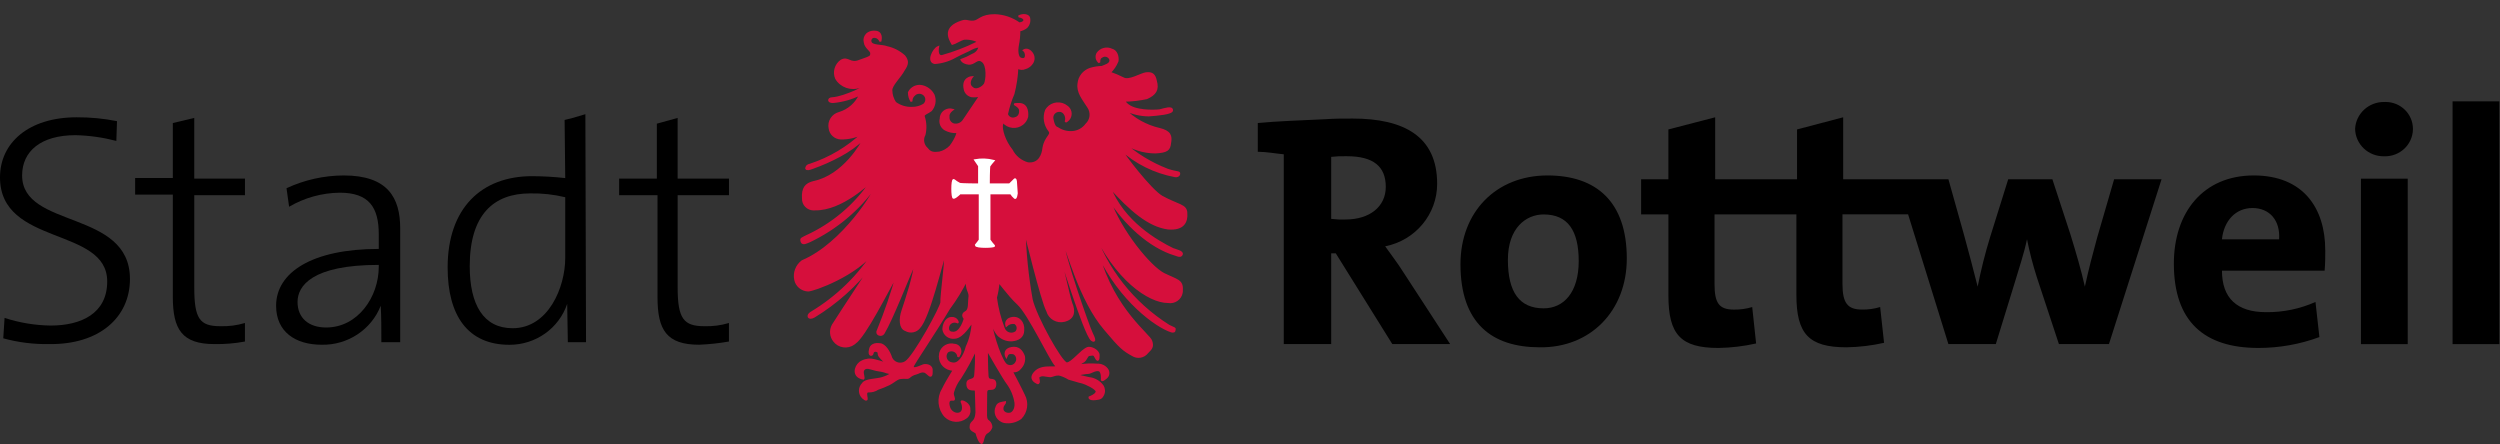 <svg xmlns="http://www.w3.org/2000/svg" xmlns:xlink="http://www.w3.org/1999/xlink" width="180" height="32" xml:space="preserve" overflow="hidden"><rect width="100%" height="100%" fill="#333333" stroke="none"/><g transform="translate(-108 -1005)"><g><g><g><g><path d="M94.426 9.768C94.189 9.463 94.002 9.121 93.874 8.757 93.782 8.48 93.644 8.02 93.828 7.745 94.162 8.165 94.772 8.235 95.192 7.902 95.36 7.769 95.479 7.585 95.53 7.377 95.576 6.963 95.484 6.411 94.883 6.457 94.332 6.457 94.93 6.503 95.021 6.871 95.067 7.239 94.883 7.423 94.698 7.469 94.474 7.565 94.214 7.462 94.117 7.238 94.111 7.223 94.105 7.208 94.1 7.192 94.205 6.688 94.359 6.195 94.56 5.721 94.717 5.103 94.81 4.471 94.836 3.835 94.999 3.949 95.21 3.966 95.388 3.881 95.574 3.829 95.736 3.715 95.848 3.557 96.032 3.329 96.032 3.003 95.848 2.775 95.572 2.407 95.296 2.591 95.296 2.591 95.48 2.729 95.573 3.374 95.066 3.189 94.836 3.097 94.79 2.637 94.882 2.177 94.946 1.844 94.977 1.505 94.974 1.166 95.159 1.131 95.332 1.052 95.48 0.935 95.656 0.752 95.726 0.492 95.664 0.245 95.618 0.061 95.25-0.031 94.927 0.153 95.388 0.199 95.525 0.567 94.973 0.659 94.466 0.287 93.856 0.078 93.227 0.061 92.261 0.061 92.123 0.475 91.755 0.521 91.341 0.567 91.249 0.384 90.881 0.521 89.639 0.935 89.961 1.672 90.234 2.132 90.418 2.086 90.832 1.808 91.062 1.763 91.476 1.718 92.166 1.901 91.982 2.04 91.186 2.44 90.355 2.763 89.498 3.006 89.084 3.051 89.222 2.359 89.222 2.359 88.898 2.496 88.44 3.416 88.992 3.509 89.511 3.471 90.015 3.313 90.463 3.049 90.969 2.773 91.245 2.681 91.567 2.497 91.751 2.394 91.955 2.332 92.165 2.313 92.115 2.588 91.922 2.816 91.659 2.911 91.41 3.058 91.149 3.181 90.877 3.279 90.877 3.279 90.969 3.509 91.383 3.555 91.797 3.601 91.981 3.095 92.349 3.372 92.763 3.648 92.672 4.752 92.533 5.028 92.349 5.304 91.886 5.534 91.659 5.304 91.245 5.028 91.613 4.522 91.613 4.522 91.613 4.522 90.922 4.568 91.107 5.396 91.156 5.652 91.357 5.853 91.613 5.902 91.813 5.921 92.015 5.905 92.21 5.856L91.02 7.651C90.868 7.875 90.594 7.984 90.329 7.927 90.089 7.856 89.935 7.624 89.961 7.375 89.915 7.099 90.237 6.869 90.237 6.869 89.887 6.775 89.526 6.983 89.432 7.333 89.416 7.393 89.408 7.455 89.409 7.516 89.325 7.82 89.459 8.143 89.733 8.299 89.986 8.437 90.273 8.501 90.561 8.482 90.653 8.436 90.515 8.942 90.101 9.494 89.893 9.722 89.62 9.883 89.319 9.954 88.951 10 88.672 10 88.445 9.678 88.154 9.425 88.078 9.005 88.261 8.666 88.361 8.24 88.345 7.796 88.215 7.378 88.123 7.194 88.492 7.102 88.721 6.918 88.979 6.611 89.05 6.188 88.905 5.814 88.74 5.484 88.436 5.246 88.077 5.167 87.701 5.089 87.32 5.279 87.157 5.627 87.154 5.856 87.218 6.081 87.341 6.274 87.324 6.1 87.393 5.929 87.524 5.814 87.706 5.618 88.009 5.598 88.215 5.768 88.418 5.935 88.447 6.236 88.28 6.439 88.26 6.463 88.239 6.484 88.215 6.504 87.966 6.657 87.679 6.736 87.386 6.734 86.957 6.754 86.534 6.624 86.19 6.366 86.017 6.107 85.921 5.804 85.914 5.492 85.868 5.124 86.561 4.48 86.788 4.021 87.064 3.607 87.112 3.374 86.834 3.009 86.484 2.688 86.056 2.464 85.592 2.362 85.269 2.224 84.534 2.316 84.442 1.994 84.39 1.851 84.464 1.693 84.607 1.642 84.642 1.629 84.68 1.623 84.718 1.626 84.911 1.634 85.077 1.764 85.132 1.949 85.132 1.949 85.316 1.351 84.856 1.259 84.209 1.167 83.936 1.627 84.028 1.995 84.074 2.409 84.442 2.547 84.488 2.777 84.488 3.053 84.488 3.053 83.706 3.329 82.969 3.652 82.878 3.053 82.372 3.329 81.963 3.62 81.811 4.154 82.004 4.617 82.346 5.209 83.068 5.463 83.706 5.215 84.534 5.031 82.601 5.997 81.727 6.043 81.451 6.043 81.404 6.319 81.773 6.319 82.446 6.258 83.101 6.071 83.705 5.767 83.436 6.407 82.897 6.896 82.233 7.101 81.746 7.226 81.442 7.712 81.543 8.205 81.588 8.609 81.919 8.921 82.325 8.942 82.869 8.953 83.407 8.827 83.889 8.573 82.829 9.591 81.557 10.361 80.163 10.827 79.933 10.873 79.887 11.011 79.887 11.104 79.933 11.195 80.117 11.149 80.347 11.058 81.013 10.817 81.659 10.525 82.279 10.184 82.899 9.848 83.472 9.43 83.981 8.942 83.843 9.265 82.557 11.609 80.439 12.069 79.841 12.207 79.611 12.529 79.657 13.265 79.642 13.684 79.969 14.035 80.387 14.05 80.419 14.052 80.452 14.051 80.485 14.047 82.416 14.094 84.395 12.069 84.487 12.023 83.351 13.742 81.76 15.111 79.893 15.979 79.569 16.162 79.479 16.116 79.569 16.393 79.661 16.576 79.893 16.439 80.121 16.347 82.002 15.437 83.617 14.058 84.809 12.343 84.855 12.619 82.51 16.529 79.611 17.771 79.201 18.082 79.005 18.6 79.106 19.105 79.193 19.548 79.574 19.872 80.025 19.887 80.394 19.887 83.475 18.783 84.763 16.989 83.621 18.829 82.061 20.373 80.209 21.497 79.933 21.68 80.025 22.003 80.439 21.773 82.022 20.793 83.409 19.53 84.533 18.047 85.039 17.311 82.371 21.405 81.773 22.371 81.569 22.737 81.605 23.191 81.865 23.521 82.196 23.962 82.822 24.051 83.263 23.72 83.288 23.701 83.313 23.68 83.337 23.659 84.027 23.199 85.637 19.932 86.327 18.691 85.946 20.081 85.485 21.448 84.947 22.785 84.809 23.061 85.223 23.199 85.361 22.968 85.959 21.957 87.063 19.058 87.569 17.908 87.615 18.555 86.922 20.668 86.695 21.358 86.511 21.91 86.511 22.6 86.925 22.738 87.248 22.931 87.663 22.852 87.891 22.554 88.581 21.818 89.501 17.767 89.685 17.357 89.869 16.946 89.409 20.438 89.455 20.715 89.501 20.991 87.523 24.67 86.925 25.038 86.603 25.249 86.171 25.159 85.96 24.837 85.917 24.772 85.886 24.7 85.867 24.624 85.775 24.348 85.453 23.75 85.085 23.75 84.761 23.704 84.438 23.796 84.395 24.165 84.303 24.578 84.532 24.578 84.578 24.441 84.576 24.324 84.669 24.227 84.785 24.225 84.827 24.224 84.867 24.235 84.902 24.257 85.085 24.303 84.948 24.441 85.085 24.625 85.251 24.843 85.453 25.03 85.683 25.177 85.867 25.269 85.131 24.993 84.717 24.901 84.425 24.819 84.112 24.851 83.843 24.992 83.429 25.176 83.153 25.866 83.66 26.143 83.745 26.192 83.838 26.223 83.936 26.235 83.982 26.189 83.89 25.911 83.89 25.775 83.89 25.591 84.028 25.361 84.442 25.498 84.712 25.585 84.989 25.646 85.27 25.682 85.5 25.728 85.73 25.866 85.917 25.82 86.147 25.774 85.733 26.05 85.27 26.188 84.856 26.326 84.074 26.28 83.89 26.602 83.616 26.883 83.621 27.334 83.902 27.608 83.94 27.646 83.983 27.678 84.028 27.706 84.396 27.937 83.89 27.154 84.304 27.154 84.534 27.164 84.761 27.1 84.951 26.971 85.218 26.879 85.48 26.771 85.733 26.647 86.101 26.464 86.331 26.187 86.607 26.187 86.883 26.141 87.021 26.233 87.159 26.141 87.3 26.006 87.475 25.911 87.665 25.865 87.848 25.819 87.988 25.681 88.216 25.727 88.493 25.727 88.814 26.509 88.768 25.544 88.722 25.267 88.308 25.176 88.078 25.313 87.664 25.497 87.431 25.544 87.431 25.359 87.431 25.221 88.903 23.06 90.007 21.173 90.486 20.524 90.902 19.831 91.249 19.103 91.203 19.931 91.525 19.977 91.433 20.437 91.387 20.761 91.479 21.311 91.157 21.449 90.833 21.633 91.111 21.909 91.111 21.909 91.111 21.909 90.835 23.013 90.237 22.921 89.961 22.921 89.869 22.69 89.961 22.415 90.061 22.177 90.335 22.067 90.572 22.168 90.584 22.173 90.596 22.178 90.608 22.184 90.653 22.23 90.562 21.816 90.147 21.861 89.734 21.905 89.596 22.413 89.596 22.689 89.653 23.078 90.014 23.347 90.403 23.29 90.409 23.289 90.417 23.288 90.424 23.287 90.976 23.241 91.528 22.275 91.666 22.09 91.658 22.726 91.517 23.353 91.252 23.93 91.068 24.666 90.654 25.264 90.194 25.126 89.916 25.089 89.721 24.834 89.757 24.556 89.77 24.461 89.809 24.372 89.871 24.298 90.081 24.134 90.385 24.171 90.55 24.381 90.614 24.463 90.65 24.563 90.653 24.666 90.745 24.483 90.837 24.39 90.791 24.161 90.756 23.956 90.584 23.803 90.376 23.793 89.942 23.677 89.495 23.935 89.38 24.37 89.374 24.393 89.369 24.416 89.365 24.439 89.255 24.954 89.583 25.46 90.098 25.569 90.174 25.586 90.252 25.593 90.331 25.59 90.376 25.59 89.917 26.236 89.549 27.013 89.186 27.629 89.26 28.408 89.732 28.945 90.128 29.344 90.761 29.384 91.204 29.036 91.39 28.898 91.48 28.666 91.434 28.439 91.48 28.025 90.882 27.792 90.882 27.887 91.02 28.163 91.113 28.761 90.559 28.761 90.298 28.735 90.08 28.553 90.007 28.301 89.915 28.025 89.915 27.703 90.237 27.749 90.513 27.795 90.191 27.473 90.283 27.197 90.386 26.831 90.557 26.487 90.789 26.185 91.207 25.523 91.576 24.832 91.893 24.115 91.92 24.744 91.905 25.374 91.847 26.001 91.801 26.461 91.295 26.185 91.295 26.599 91.295 27.246 91.893 26.875 91.893 27.105 91.893 27.334 91.939 28.209 91.939 28.669 91.893 29.451 91.525 29.267 91.525 29.681 91.479 29.957 91.801 30.004 91.939 30.141 91.985 30.324 92.123 30.788 92.307 30.877 92.445 30.739 92.399 30.23 92.721 30.095 92.851 30.006 92.948 29.876 92.997 29.727 92.996 29.569 92.93 29.419 92.813 29.313 92.537 29.129 92.63 29.036 92.63 27.242 92.63 26.691 93.277 27.288 93.277 26.596 93.231 26.09 92.771 26.55 92.725 26.044 92.679 25.492 92.679 24.112 92.679 24.112 92.679 24.112 93.921 26.32 94.151 26.596 94.44 27.006 94.629 27.479 94.702 27.976 94.748 28.482 94.472 28.758 94.288 28.758 93.965 28.804 93.737 28.574 93.782 28.344 93.782 28.16 93.966 28.021 93.966 27.93 93.736 27.976 93.46 27.976 93.368 28.254 93.185 28.648 93.356 29.117 93.751 29.301 93.805 29.326 93.862 29.346 93.92 29.358 94.325 29.427 94.741 29.327 95.07 29.082 95.495 28.636 95.587 27.97 95.301 27.425 95.117 27.012 94.427 25.679 94.427 25.679 94.645 25.754 94.886 25.68 95.025 25.495 95.256 25.268 95.36 24.94 95.301 24.621 95.163 24.253 94.933 23.931 94.427 24.023 93.921 24.116 93.967 24.483 94.059 24.67 94.105 24.578 94.105 24.347 94.473 24.394 94.749 24.394 94.933 24.808 94.749 25.084 94.621 25.314 94.332 25.396 94.102 25.268 94.102 25.268 94.102 25.268 94.102 25.268 93.734 25.13 93.09 23.106 92.998 22.37 92.952 21.864 93.181 22.922 93.596 23.198 93.841 23.398 94.154 23.497 94.469 23.474 94.883 23.428 95.252 23.244 95.252 22.738 95.297 22.186 94.928 21.772 94.469 21.864 93.918 21.956 94.055 22.416 94.055 22.416 94.213 22.261 94.436 22.192 94.653 22.232 94.853 22.354 94.916 22.614 94.794 22.814 94.78 22.837 94.764 22.859 94.745 22.879 94.495 23.066 94.142 23.015 93.955 22.765 93.919 22.716 93.891 22.661 93.871 22.603 93.601 21.891 93.416 21.15 93.319 20.395 93.414 20.033 93.476 19.664 93.503 19.291 93.503 19.153 94.15 20.165 94.883 20.855 95.665 21.591 97.183 24.903 97.551 25.271 97.874 25.639 96.631 25.133 96.079 25.777 95.665 26.236 96.079 26.467 96.263 26.559 96.446 26.605 96.309 26.145 96.309 26.145 96.492 25.868 96.906 26.053 97.091 26.053 97.275 26.099 97.551 25.869 97.873 25.961 98.084 26.026 98.285 26.119 98.471 26.237 98.654 26.283 99.207 26.468 99.436 26.513 99.62 26.559 100.448 26.927 100.448 27.16 100.448 27.393 99.942 27.574 99.942 27.574 99.942 27.574 99.896 27.758 100.356 27.712 100.68 27.666 100.77 27.666 100.908 27.389 101.006 27.18 100.988 26.935 100.862 26.742 100.633 26.43 100.282 26.229 99.896 26.19 99.759 26.144 99.249 26.052 99.16 26.006 99.022 25.914 99.712 25.823 99.85 25.823 100.034 25.823 100.356 25.546 100.633 25.639 100.863 25.731 100.816 26.286 100.816 26.286 100.816 26.286 100.77 26.469 101.093 26.194 101.296 26.048 101.342 25.765 101.195 25.562 101.192 25.557 101.188 25.552 101.184 25.547 101.021 25.333 100.763 25.212 100.494 25.224 100.079 25.192 99.663 25.207 99.252 25.269 99.068 25.315 99.344 25.086 99.528 24.993 99.712 24.855 99.759 24.579 99.896 24.533 100.034 24.533 100.22 24.441 100.31 24.579 100.494 24.947 100.587 25.039 100.587 24.533 100.587 24.21 100.035 23.936 99.805 24.027 99.345 24.211 98.7 25.132 98.333 25.132 97.965 25.132 96.125 21.773 95.849 20.532 95.559 18.874 95.391 17.199 95.343 15.517 95.343 15.517 96.585 20.715 96.953 21.359 97.095 21.892 97.641 22.21 98.175 22.069 98.197 22.063 98.219 22.056 98.241 22.049 98.839 21.865 98.888 21.359 98.655 20.807 98.471 20.255 97.735 16.897 97.735 16.897 97.735 16.897 99.575 22.969 100.081 23.431 100.311 23.615 100.357 23.477 100.127 23.017 99.85 22.465 98.057 17.175 98.057 16.347 98.38 16.899 99.253 20.579 101.047 22.695 102.151 24.029 102.335 24.167 102.978 24.535 103.323 24.767 103.789 24.686 104.036 24.352 104.312 24.075 104.45 23.937 104.312 23.523 104.22 23.109 101.644 21.27 100.586 17.313 102.104 20.579 104.634 22.465 105.738 22.833 105.922 22.879 105.968 22.833 105.968 22.695 106.014 22.604 105.922 22.604 105.554 22.419 103.018 20.788 101.118 18.336 100.173 15.473 101.783 19.061 104.128 20.717 105.508 20.717 105.96 20.797 106.39 20.496 106.47 20.044 106.482 19.977 106.486 19.909 106.481 19.841 106.527 19.15 106.113 19.15 105.193 18.69 104.227 18.184 102.157 15.655 101.329 13.309 102.433 15.055 104.181 16.759 106.021 17.311 106.344 17.448 106.435 17.402 106.481 17.265 106.527 17.081 106.067 16.988 105.834 16.896 104.729 16.345 102.34 14.965 101.37 12.433 102.842 14.089 104.13 15.239 105.51 15.423 106.615 15.515 106.844 14.917 106.798 14.319 106.798 13.721 106.2 13.767 105.052 13.123 104.224 12.617 102.335 10.086 102.153 9.718 103.221 10.704 104.543 11.373 105.97 11.65 106.154 11.696 106.294 11.604 106.294 11.466 106.294 11.329 106.156 11.421 105.466 11.19 104.295 10.732 103.218 10.062 102.292 9.212 102.967 9.684 103.768 9.941 104.592 9.948 105.42 9.902 105.603 9.764 105.649 9.258 105.741 8.752 105.649 8.43 104.867 8.246 103.941 8.024 103.096 7.546 102.429 6.866 102.958 7.133 103.54 7.274 104.131 7.28 104.778 7.234 105.787 7.142 105.787 6.912 105.787 6.636 105.281 6.82 104.913 6.912 104.499 6.958 103.119 7.004 102.567 6.452 102.43 6.314 102.384 6.269 102.43 6.222 102.956 6.212 103.48 6.15 103.994 6.038 104.592 5.762 104.822 5.44 104.641 4.796 104.549 4.336 104.365 4.198 103.951 4.244 103.582 4.29 102.754 4.842 102.34 4.612 102.029 4.452 101.706 4.314 101.375 4.198 101.615 3.964 101.803 3.682 101.926 3.37 101.972 3.094 101.88 2.634 101.512 2.542 101.153 2.37 100.722 2.488 100.501 2.819 100.385 3.039 100.442 3.311 100.638 3.465 100.638 3.465 100.592 3.142 100.822 3.051 100.999 2.93 101.241 2.975 101.362 3.151 101.389 3.191 101.409 3.235 101.42 3.282 101.466 3.605 101.006 3.696 100.822 3.788 100.541 3.796 100.263 3.842 99.994 3.925 99.533 4.082 99.207 4.496 99.164 4.981 99.072 5.628 99.487 6.085 99.854 6.683 100.116 7.076 100.059 7.6 99.717 7.925 99.482 8.254 99.109 8.458 98.705 8.477 98.346 8.498 97.991 8.401 97.693 8.201 97.555 8.155 97.417 8.063 97.325 7.554 97.261 7.294 97.42 7.032 97.679 6.969 97.729 6.957 97.78 6.952 97.831 6.956 98.199 6.956 98.383 7.462 98.245 7.738 98.564 7.587 98.701 7.205 98.549 6.885 98.502 6.784 98.429 6.698 98.337 6.634 97.921 6.291 97.307 6.35 96.964 6.765 96.927 6.81 96.894 6.859 96.865 6.91 96.681 7.407 96.768 7.965 97.095 8.382 97.326 8.705 96.819 8.796 96.681 9.624 96.635 10.084 96.405 10.82 95.577 10.728 95.073 10.586 94.654 10.234 94.427 9.762Z" stroke="#D60F3C" stroke-width="0.14" stroke-linecap="butt" stroke-linejoin="miter" stroke-miterlimit="2.613" stroke-opacity="1" fill="#D60F3C" fill-rule="evenodd" fill-opacity="1" transform="matrix(1.017 0 0 1 84.803 1006.03)"/><path d="M94.859 16.155C94.986 16.263 95.125 16.356 95.273 16.431 95.365 16.477 96.653 16.477 96.653 16.477L96.653 15.143 96.377 14.729C96.804 14.653 97.243 14.668 97.665 14.775 97.619 14.821 97.388 15.143 97.388 15.143 97.342 15.189 97.342 16.477 97.342 16.477L98.814 16.477 99.182 16.109C99.274 16.063 99.274 16.432 99.274 16.432L99.32 17.122C99.32 17.122 99.274 17.536 99.182 17.446 99.075 17.352 98.982 17.243 98.906 17.122L97.388 17.122 97.388 20.48C97.485 20.626 97.593 20.765 97.711 20.894 97.803 20.986 96.423 21.032 96.423 20.849 96.469 20.802 96.699 20.48 96.699 20.48L96.699 17.121 95.32 17.121C95.274 17.121 95.043 17.397 94.86 17.444 94.722 17.49 94.722 16.11 94.86 16.157Z" stroke="#FFFFFF" stroke-width="0.14" stroke-linecap="butt" stroke-linejoin="miter" stroke-miterlimit="2.613" stroke-opacity="1" fill="#FFFFFF" fill-rule="evenodd" fill-opacity="1" transform="matrix(1.017 0 0 1 80.198 1001.8)"/><path d="M9.135 22.053C9.135 17.039 1.501 18.465 1.501 14.601 1.501 12.855 2.835 11.703 5.274 11.703 6.253 11.725 7.226 11.864 8.172 12.117L8.218 10.694C7.278 10.503 6.322 10.41 5.363 10.415 1.959 10.415-0.065 12.255-0.065 14.739-0.065 19.707 7.525 18.281 7.525 22.237 7.525 24.537 5.686 25.41 3.524 25.41 2.413 25.395 1.312 25.209 0.259 24.859L0.166 26.329C1.228 26.626 2.329 26.765 3.432 26.743 6.925 26.789 9.136 24.857 9.136 22.051Z" fill="#000000" fill-rule="evenodd" fill-opacity="1" transform="matrix(1.017 0 0 1 108.066 1003.03)"/><path d="M21.165 26.579 21.165 25.245C20.599 25.418 20.009 25.496 19.418 25.476 17.946 25.476 17.578 24.924 17.578 22.67L17.578 16.043 21.166 16.043 21.166 14.85 17.577 14.85 17.577 10.48 16.059 10.848 16.059 14.804 13.391 14.804 13.391 16 16.059 16 16.059 23.36C16.059 25.705 16.706 26.764 19.003 26.764 19.728 26.777 20.452 26.716 21.165 26.58Z" fill="#000000" fill-rule="evenodd" fill-opacity="1" transform="matrix(1.017 0 0 1 104.111 1003.01)"/><path d="M69.359 26.579 69.359 25.245C68.794 25.418 68.203 25.496 67.613 25.476 66.141 25.476 65.727 24.924 65.727 22.67L65.727 16.043 69.361 16.043 69.361 14.85 65.726 14.85 65.726 10.48 64.254 10.894 64.254 14.85 61.585 14.85 61.585 16.043 64.302 16.043 64.302 23.406C64.302 25.751 64.949 26.81 67.246 26.81 67.956 26.781 68.663 26.704 69.362 26.579Z" fill="#000000" fill-rule="evenodd" fill-opacity="1" transform="matrix(1.017 0 0 1 89.946 1003.01)"/><path d="M36.214 28.308 36.214 20.119C36.214 17.911 35.34 16.302 32.213 16.302 30.812 16.308 29.43 16.622 28.165 17.222L28.349 18.556C29.434 17.908 30.672 17.559 31.936 17.544 34.007 17.544 34.696 18.602 34.696 20.534L34.696 21.592C29.958 21.592 27.428 23.294 27.428 25.685 27.428 27.571 28.808 28.491 30.648 28.491 32.495 28.532 34.169 27.409 34.834 25.685 34.88 26.468 34.88 27.341 34.88 28.307ZM34.696 22.88C34.696 25.042 33.224 27.25 30.97 27.25 29.728 27.25 28.946 26.559 28.946 25.41 28.946 24.26 29.957 22.742 34.696 22.742L34.696 22.88Z" fill="#000000" fill-rule="evenodd" fill-opacity="1" transform="matrix(1.017 0 0 1 99.985 1001.33)"/><path d="M54.305 26.513 54.259 10.092C53.385 10.368 53.155 10.415 52.788 10.506L52.833 14.692C52.054 14.604 51.272 14.558 50.488 14.554 46.901 14.555 44.507 16.854 44.507 21.131 44.507 24.581 45.93 26.695 48.877 26.695 50.735 26.702 52.386 25.514 52.971 23.75L53.017 26.51 54.304 26.51ZM52.833 20.442C52.833 22.558 51.637 25.502 49.107 25.502 47.036 25.502 46.071 23.8 46.071 21.039 46.071 17.312 47.773 15.795 50.349 15.795 51.185 15.778 52.02 15.871 52.833 16.071L52.833 20.442Z" fill="#000000" fill-rule="evenodd" fill-opacity="1" transform="matrix(1.017 0 0 1 94.966 1003.13)"/><path d="M247.454 26.277 247.454 8.798 244.142 8.798 244.142 26.277Z" fill="#000000" fill-rule="evenodd" fill-opacity="1" transform="matrix(1.017 0 0 1 36.292 1003.5)"/><path d="M157.133 22.282C157.133 18.188 154.971 16.302 151.521 16.302 147.888 16.302 145.358 18.924 145.358 22.696 145.358 26.928 147.566 28.676 150.97 28.676 154.557 28.722 157.133 26.054 157.133 22.282ZM153.729 22.466C153.729 24.72 152.672 25.87 151.245 25.87 149.543 25.87 148.715 24.72 148.715 22.376 148.715 20.077 150.003 19.11 151.245 19.11 152.947 19.11 153.729 20.26 153.729 22.468Z" fill="#000000" fill-rule="evenodd" fill-opacity="1" transform="matrix(1.017 0 0 1 65.325 1001.33)"/><path d="M227.108 21.684C227.108 18.648 225.543 16.302 222.048 16.302 218.46 16.302 216.39 18.97 216.39 22.65 216.39 26.836 218.552 28.722 222.37 28.722 223.847 28.724 225.311 28.459 226.694 27.94L226.417 25.41C225.32 25.908 224.128 26.159 222.924 26.146 220.853 26.146 219.796 25.134 219.796 23.156L227.064 23.156C227.11 22.65 227.11 22.098 227.11 21.684ZM223.841 20.901 219.794 20.901C219.932 19.568 220.76 18.648 221.956 18.648 223.152 18.648 223.934 19.522 223.841 20.901Z" fill="#000000" fill-rule="evenodd" fill-opacity="1" transform="matrix(1.017 0 0 1 44.449 1001.33)"/><path d="M238.532 10.794C238.53 9.725 237.662 8.859 236.592 8.861 236.564 8.861 236.536 8.861 236.509 8.863 235.41 8.843 234.495 9.697 234.438 10.794 234.458 11.906 235.374 12.792 236.487 12.773 236.494 12.773 236.501 12.773 236.509 12.773 237.598 12.8 238.504 11.94 238.532 10.85 238.533 10.831 238.533 10.813 238.533 10.794ZM238.164 26.296 238.164 14.383 234.852 14.383 234.852 26.296Z" fill="#000000" fill-rule="evenodd" fill-opacity="1" transform="matrix(1.017 0 0 1 39.144 1003.48)"/><path d="M138.792 26.782 134.698 26.782 130.696 20.248 130.373 20.248 130.373 26.782 127.015 26.782 127.015 13.12C126.509 13.075 125.773 12.937 125.175 12.937L125.175 10.868C126.598 10.73 128.119 10.684 129.962 10.592 130.609 10.546 131.204 10.546 131.894 10.546 135.527 10.546 137.874 11.834 137.874 15.238 137.881 17.426 136.34 19.315 134.194 19.745 134.608 20.343 135.068 20.942 135.436 21.539L138.794 26.783ZM134.237 15.466C134.237 13.995 133.363 13.258 131.478 13.258 131.109 13.246 130.74 13.262 130.373 13.304L130.373 17.768C130.708 17.812 131.047 17.828 131.385 17.814 133.087 17.814 134.237 16.894 134.237 15.468Z" fill="#000000" fill-rule="evenodd" fill-opacity="1" transform="matrix(1.017 0 0 1 71.257 1002.99)"/><path d="M180.547 26.652C179.672 26.853 178.777 26.962 177.88 26.976 175.212 26.976 174.338 26.01 174.338 23.204L174.338 17.407 168.542 17.407 168.542 22.421C168.542 23.801 168.866 24.261 169.922 24.261 170.358 24.268 170.793 24.206 171.21 24.077L171.486 26.699C170.611 26.9 169.716 27.008 168.818 27.023 166.15 27.023 165.277 26.057 165.277 23.25L165.277 17.409 163.344 17.409 163.344 14.879 165.275 14.879 165.275 11.289 168.587 10.415 168.587 14.879 174.383 14.879 174.383 11.289 177.649 10.415 177.649 14.879 185.101 14.879 186.205 18.881C186.527 20.076 186.85 21.319 187.171 22.607 187.403 21.412 187.694 20.23 188.045 19.065L189.333 14.879 192.461 14.879 193.749 18.881C194.163 20.26 194.485 21.365 194.761 22.607 195.037 21.319 195.312 20.261 195.634 19.065L196.831 14.879 200.189 14.879 196.465 26.745 192.923 26.745 191.355 21.915C191.075 21.023 190.845 20.116 190.664 19.198 190.434 20.302 190.113 21.222 189.836 22.188L188.456 26.742 185.098 26.742 182.246 17.404 177.6 17.404 177.6 22.419C177.6 23.798 177.968 24.258 178.98 24.258 179.417 24.268 179.851 24.206 180.268 24.075L180.544 26.651Z" fill="#000000" fill-rule="evenodd" fill-opacity="1" transform="matrix(1.017 0 0 1 60.039 1003.03)"/></g></g></g></g></g></svg>